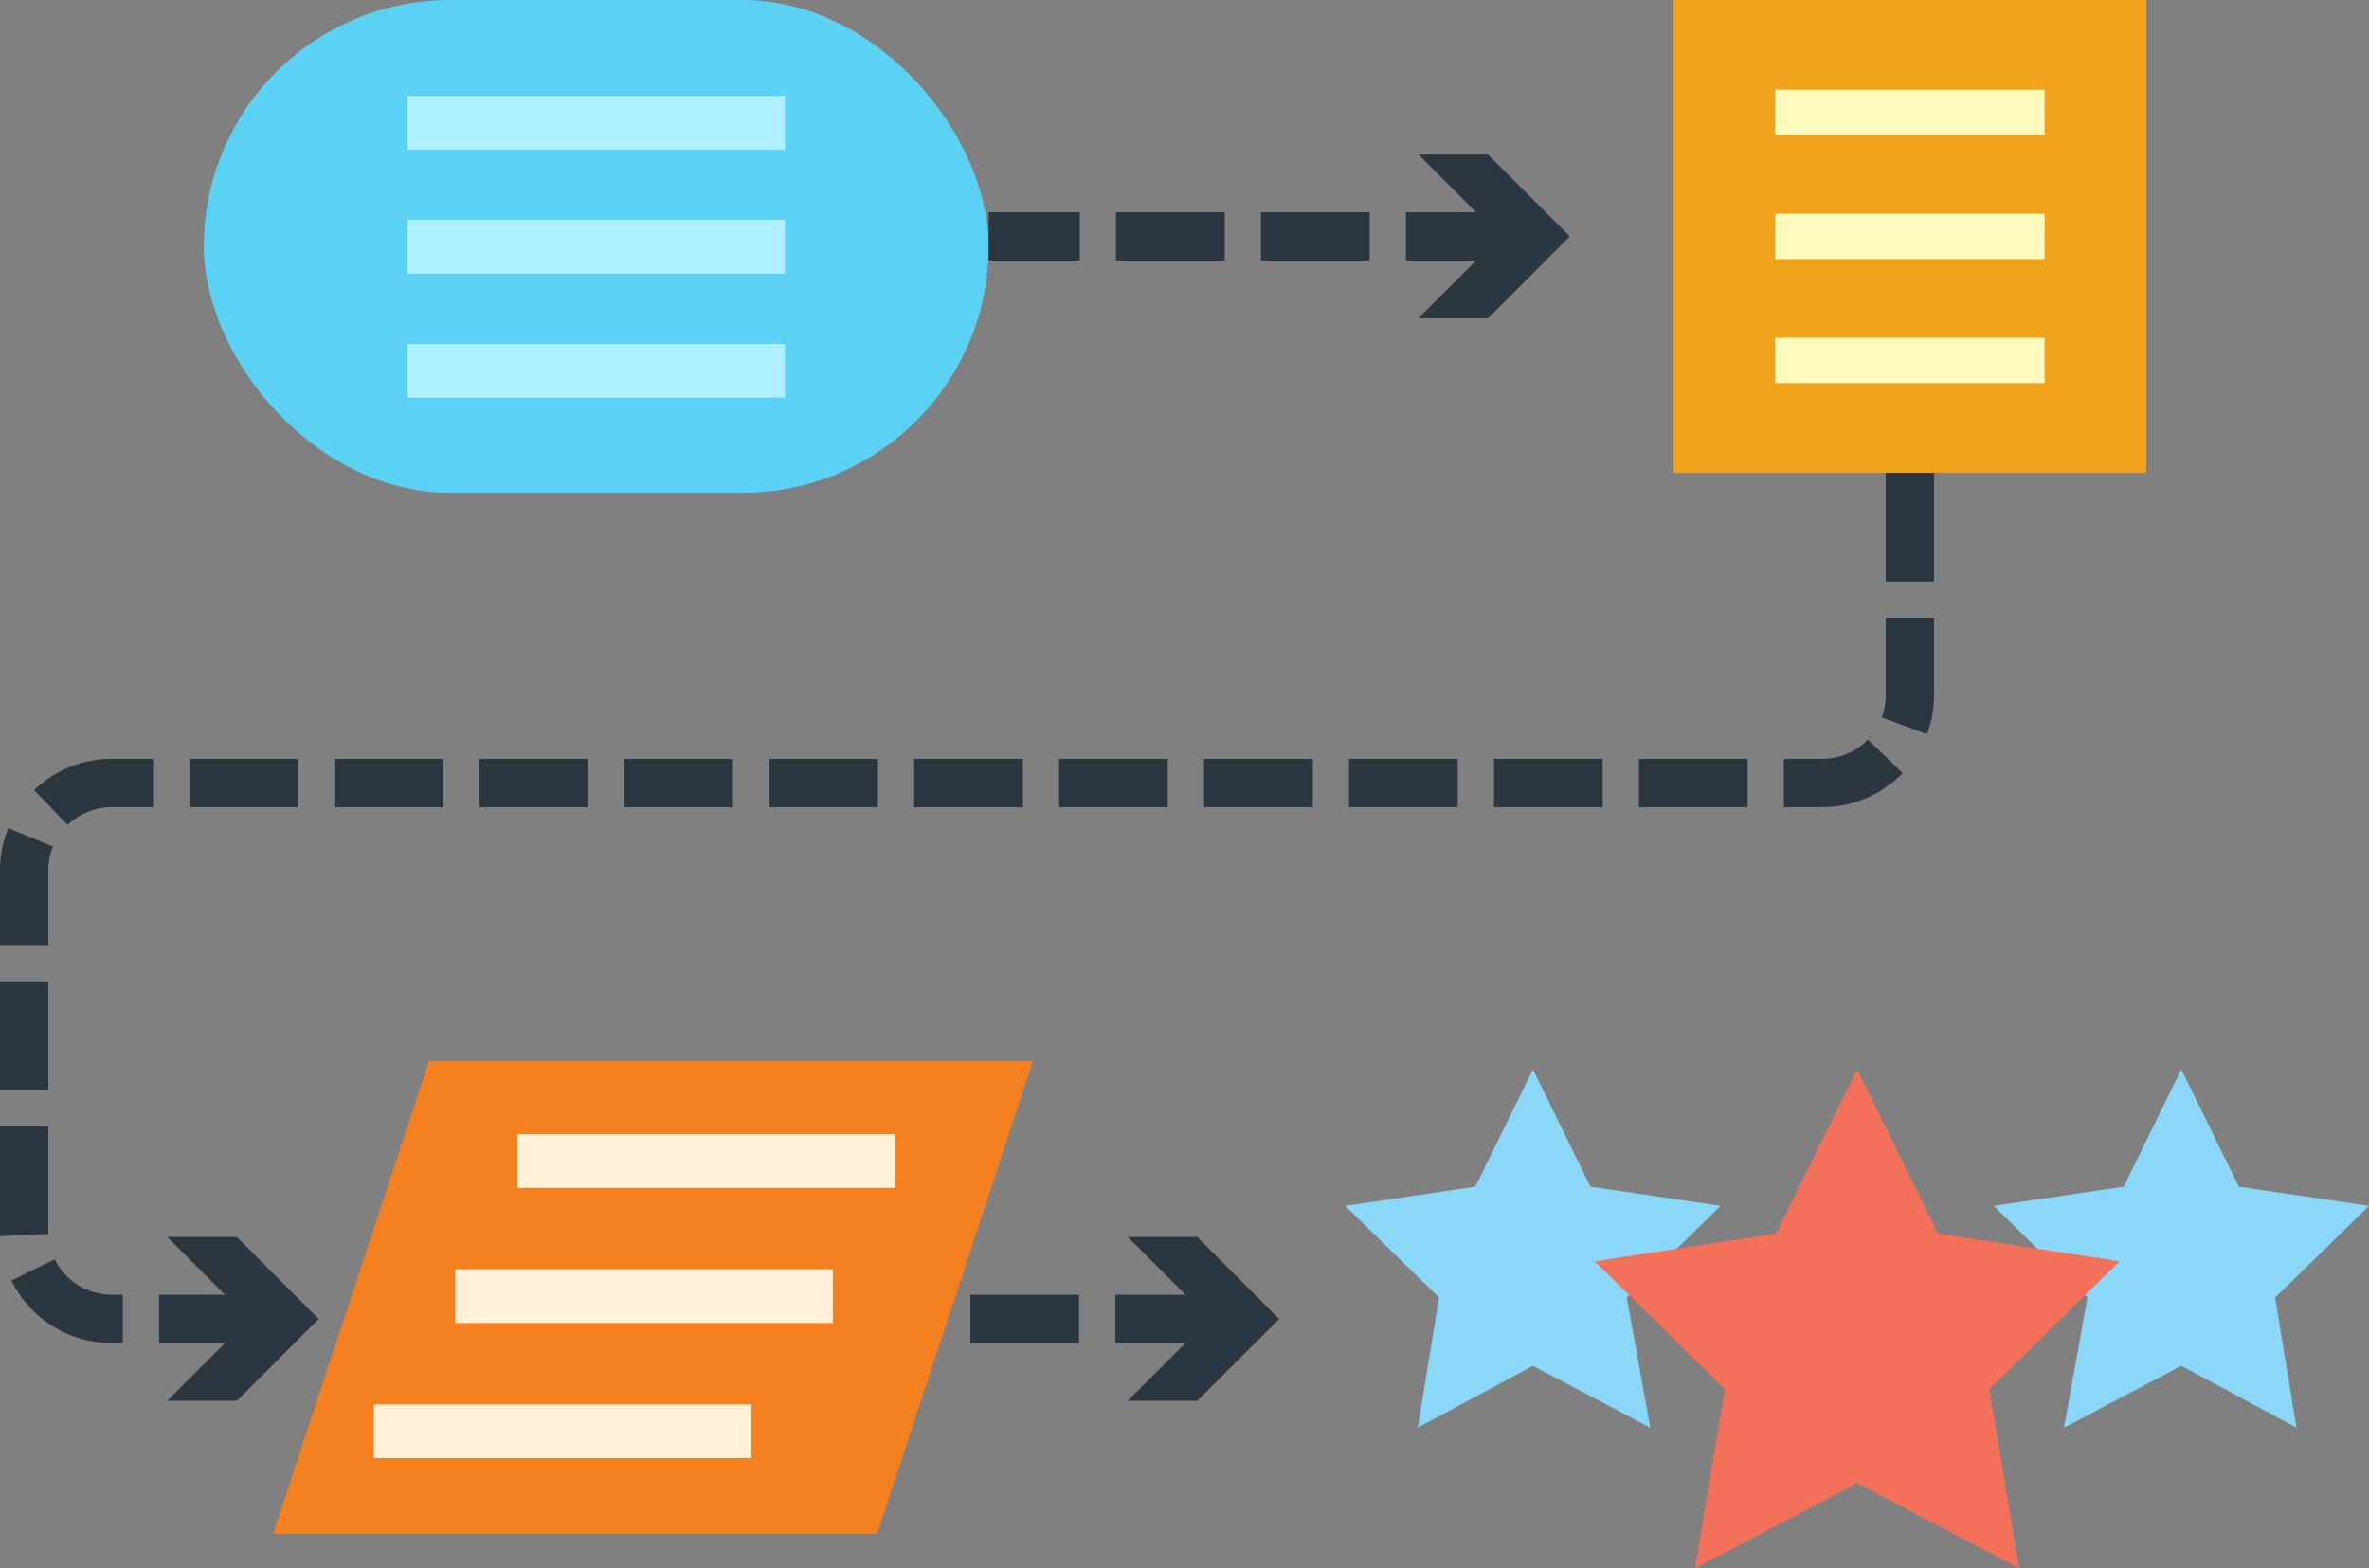 <svg id="Layer_1" data-name="Layer 1" xmlns="http://www.w3.org/2000/svg" viewBox="0 0 392.24 259.72"><rect x="0" y="0" width="392.24" height="259.72" fill="#808080" stroke="none"/><defs><style>.cls-1,.cls-10,.cls-8,.cls-9{fill:none;}.cls-1{stroke:#2a3741;stroke-linejoin:round;stroke-width:8px;stroke-dasharray:18 6;}.cls-2{fill:#2a3741;}.cls-3{fill:#5bd2f3;}.cls-4{fill:#f0a21a;}.cls-5{fill:#f48020;}.cls-6{fill:#8ad7f8;}.cls-7{fill:#f3705a;}.cls-8{stroke:#aef0ff;}.cls-10,.cls-8,.cls-9{stroke-miterlimit:10;}.cls-8,.cls-9{stroke-width:8.9px;}.cls-9{stroke:#fff2d9;}.cls-10{stroke:#fffabe;stroke-width:7.52px;}</style></defs><title>about-OurStory-4_4</title><line class="cls-1" x1="202.66" y1="218.41" x2="151.01" y2="218.41"/><polygon class="cls-2" points="186.72 204.84 200.29 218.41 186.72 231.97 198.24 231.97 211.8 218.41 198.24 204.84 186.72 204.84"/><rect class="cls-3" x="33.75" width="129.94" height="81.61" rx="40.8" ry="40.8"/><rect class="cls-4" x="277.07" width="78.3" height="78.3"/><polygon class="cls-5" points="145.23 253.99 45.23 253.99 71.05 175.68 171.04 175.68 145.23 253.99"/><line class="cls-1" x1="250.78" y1="39.15" x2="163.69" y2="39.15"/><polygon class="cls-2" points="234.84 25.59 248.41 39.15 234.84 52.71 246.36 52.71 259.92 39.15 246.36 25.59 234.84 25.59"/><path class="cls-1" d="M362.43,261.58v36.87a14.49,14.49,0,0,1-14.49,14.49H64.7a14.49,14.49,0,0,0-14.49,14.49v59.76A14.49,14.49,0,0,0,64.7,401.68H89.84" transform="translate(-46.21 -183.28)"/><polygon class="cls-2" points="27.69 231.97 41.26 218.41 27.69 204.84 39.21 204.84 52.77 218.41 39.21 231.97 27.69 231.97"/><polygon class="cls-6" points="253.81 177.09 263.34 196.51 284.88 199.69 269.35 214.88 273.23 236.42 253.81 226.18 234.74 236.42 238.27 214.88 222.73 199.69 244.28 196.51 253.81 177.09"/><polygon class="cls-6" points="361.16 177.09 370.7 196.51 392.24 199.69 376.7 214.88 380.23 236.42 361.16 226.18 341.74 236.42 345.62 214.88 330.09 199.69 351.63 196.51 361.16 177.09"/><polygon class="cls-7" points="307.49 177.09 320.9 204.28 350.92 208.87 329.38 230.06 334.32 259.72 307.49 245.6 280.65 259.72 285.59 230.06 264.05 208.87 294.07 204.28 307.49 177.09"/><line class="cls-8" x1="67.45" y1="20.33" x2="129.98" y2="20.33"/><line class="cls-8" x1="67.45" y1="40.87" x2="129.98" y2="40.87"/><line class="cls-9" x1="85.68" y1="192.26" x2="148.2" y2="192.26"/><line class="cls-9" x1="75.38" y1="214.64" x2="137.9" y2="214.64"/><line class="cls-9" x1="61.91" y1="237.02" x2="124.43" y2="237.02"/><line class="cls-8" x1="67.45" y1="61.4" x2="129.98" y2="61.4"/><line class="cls-10" x1="293.91" y1="18.61" x2="338.53" y2="18.61"/><line class="cls-10" x1="293.91" y1="39.15" x2="338.53" y2="39.15"/><line class="cls-10" x1="293.91" y1="59.69" x2="338.53" y2="59.69"/></svg>
